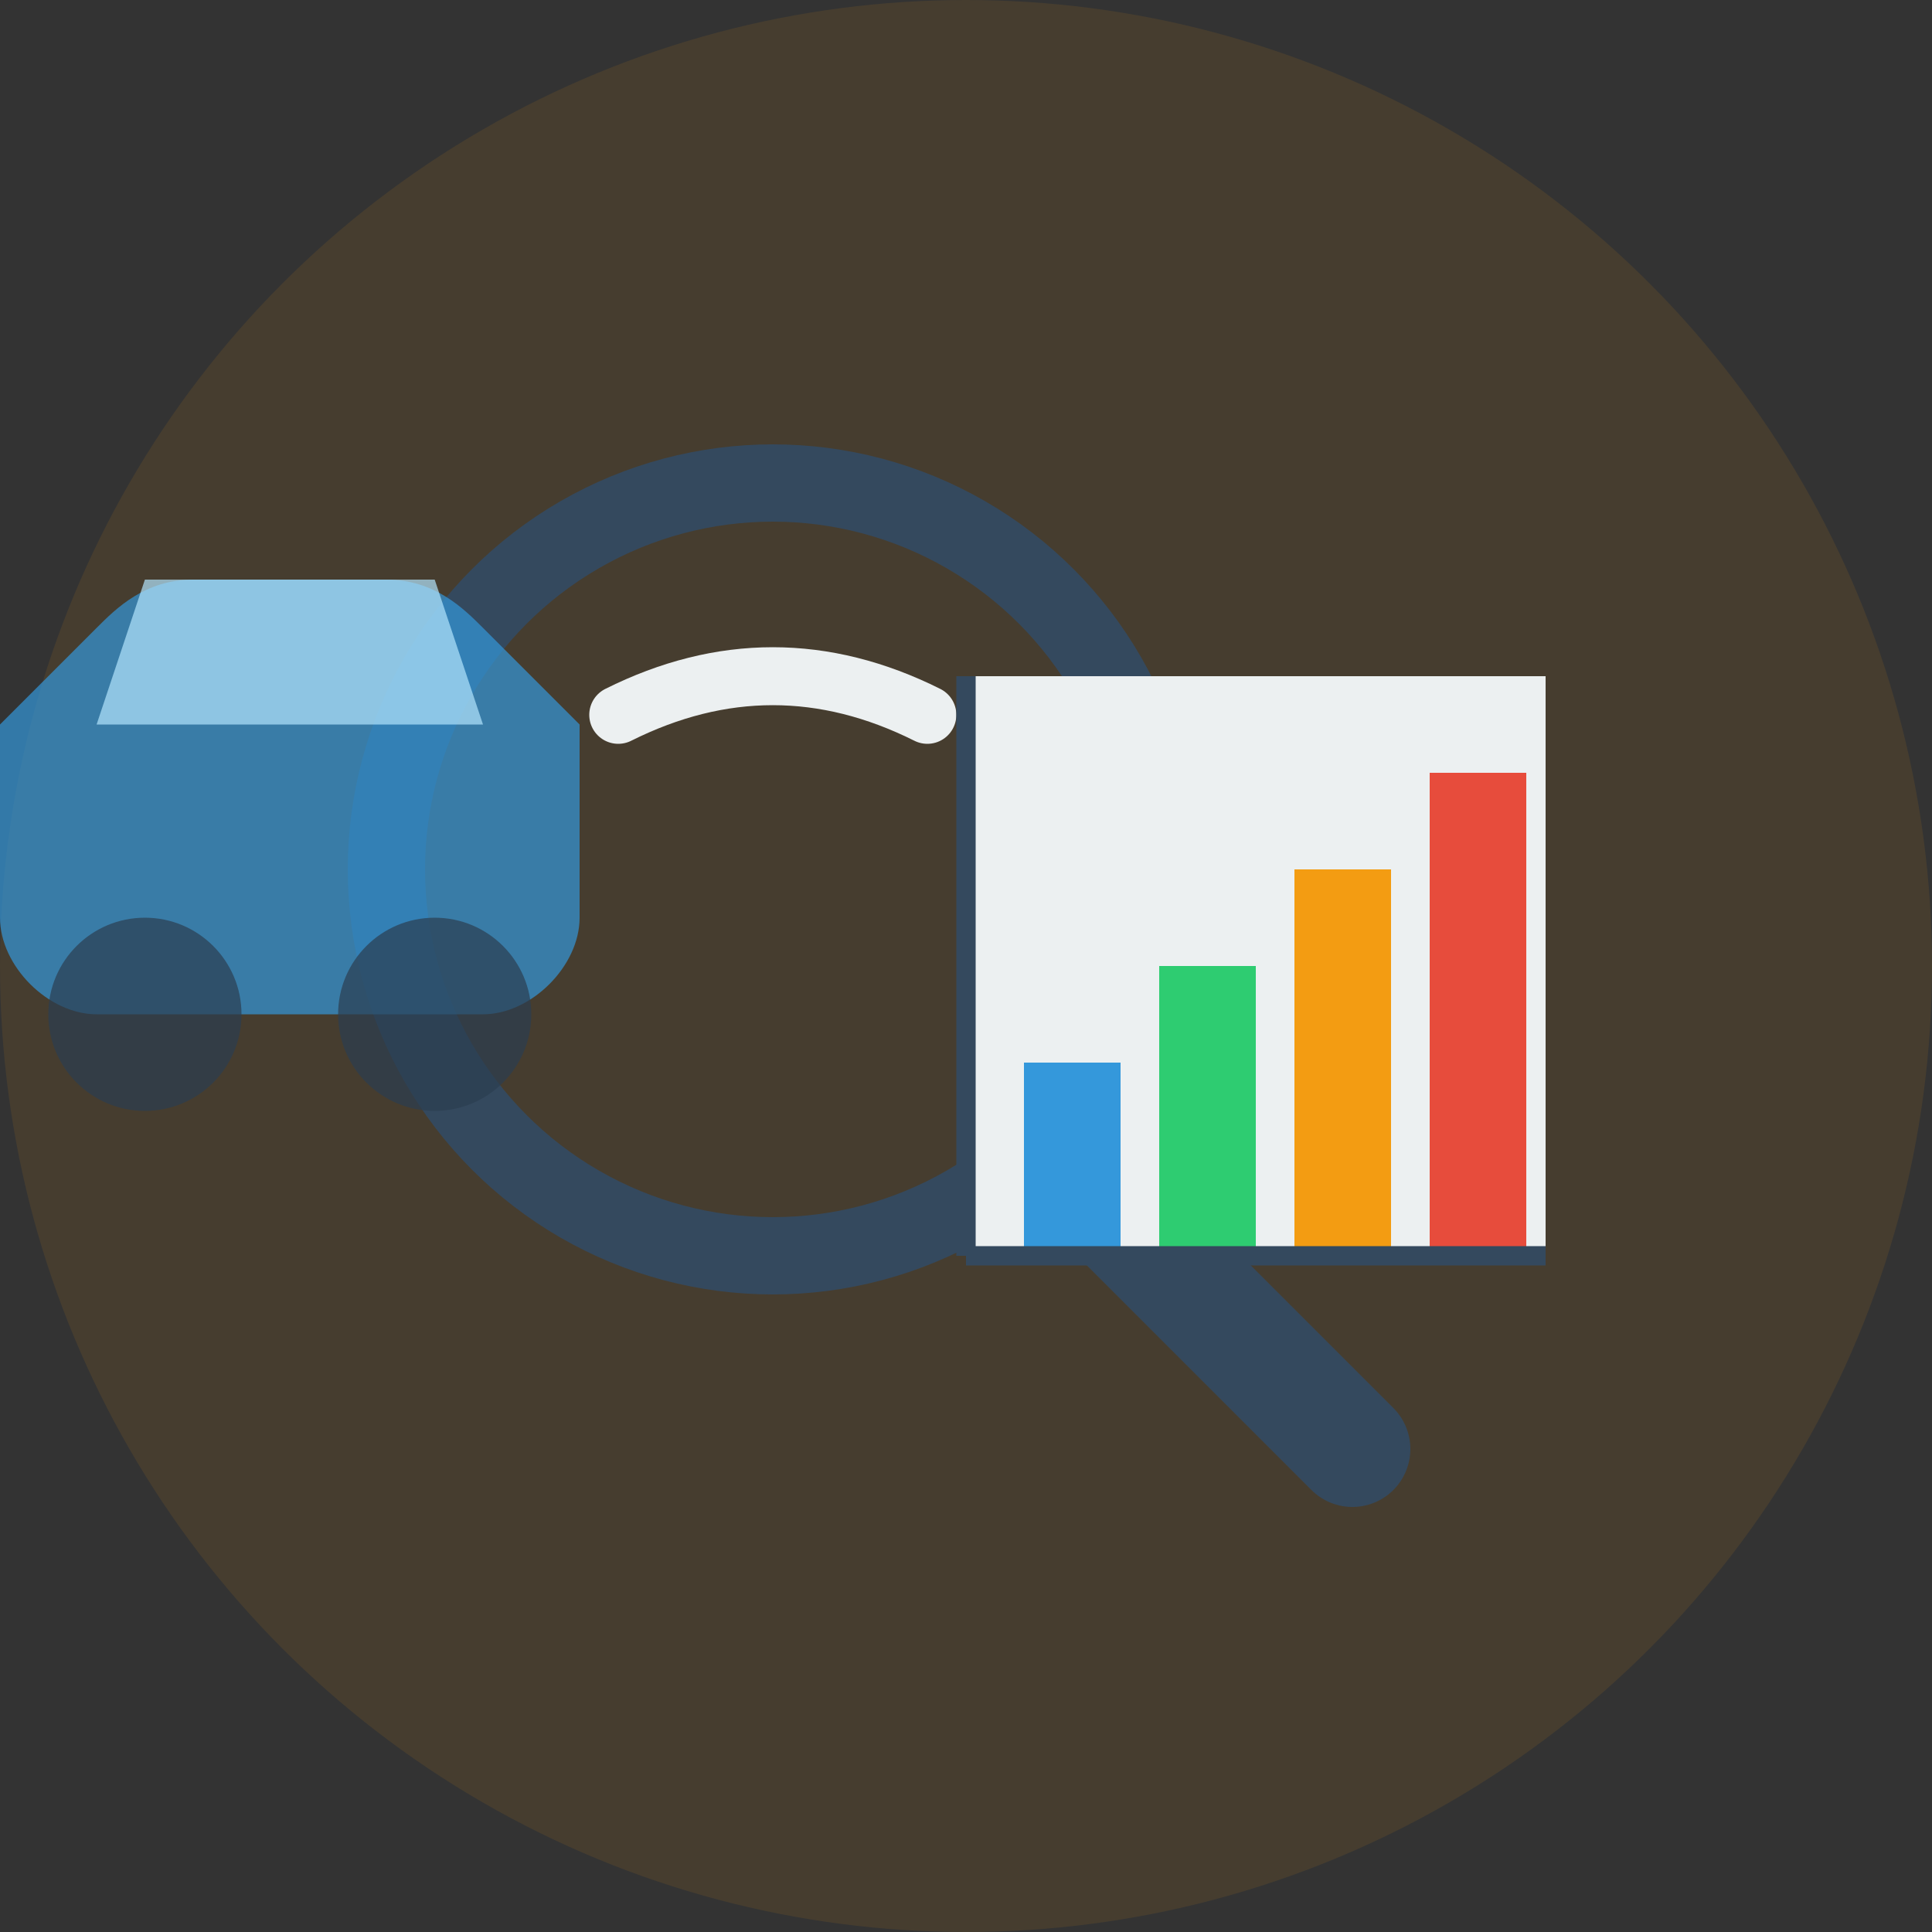<svg xmlns="http://www.w3.org/2000/svg" viewBox="0 0 100 100" width="100" height="100">
  <rect x="0" y="0" width="100" height="100" fill="#333333" stroke="none"/>
  <!-- Market Research Icon -->
  <circle cx="50" cy="50" r="50" fill="#f39c12" opacity="0.1"/>
  
  <!-- Magnifying Glass -->
  <g transform="translate(40, 45)">
    <!-- Glass -->
    <circle cx="0" cy="0" r="20" fill="none" stroke="#34495e" stroke-width="4"/>
    
    <!-- Handle -->
    <path d="M15,15 L30,30" stroke="#34495e" stroke-width="6" stroke-linecap="round"/>
    
    <!-- Reflection -->
    <path d="M-8,-8 Q0,-12 8,-8" stroke="#ecf0f1" stroke-width="3" fill="none" stroke-linecap="round"/>
  </g>
  
  <!-- Car Silhouette -->
  <g transform="translate(40, 45) scale(0.5)">
    <!-- Car Body -->
    <path d="M-20,-15 L-30,-25 C-32,-27 -35,-30 -40,-30 L-60,-30 C-65,-30 -68,-27 -70,-25 L-80,-15 L-80,5 C-80,10 -75,15 -70,15 L-30,15 C-25,15 -20,10 -20,5 L-20,-15 Z" fill="#3498db" opacity="0.7"/>
    
    <!-- Windows -->
    <path d="M-65,-30 L-70,-15 L-30,-15 L-35,-30 L-65,-30 Z" fill="#b3e5fc" opacity="0.7"/>
    
    <!-- Wheels -->
    <circle cx="-65" cy="15" r="10" fill="#2c3e50" opacity="0.7"/>
    <circle cx="-35" cy="15" r="10" fill="#2c3e50" opacity="0.7"/>
  </g>
  
  <!-- Chart/Graph -->
  <g transform="translate(65, 65)">
    <!-- Chart Background -->
    <rect x="-15" y="-30" width="30" height="30" fill="#ecf0f1"/>
    
    <!-- Chart Bars -->
    <rect x="-12" y="-10" width="5" height="10" fill="#3498db"/>
    <rect x="-5" y="-15" width="5" height="15" fill="#2ecc71"/>
    <rect x="2" y="-20" width="5" height="20" fill="#f39c12"/>
    <rect x="9" y="-25" width="5" height="25" fill="#e74c3c"/>
    
    <!-- Chart Axes -->
    <path d="M-15,0 L15,0" stroke="#34495e" stroke-width="1"/>
    <path d="M-15,-30 L-15,0" stroke="#34495e" stroke-width="1"/>
  </g>
</svg>